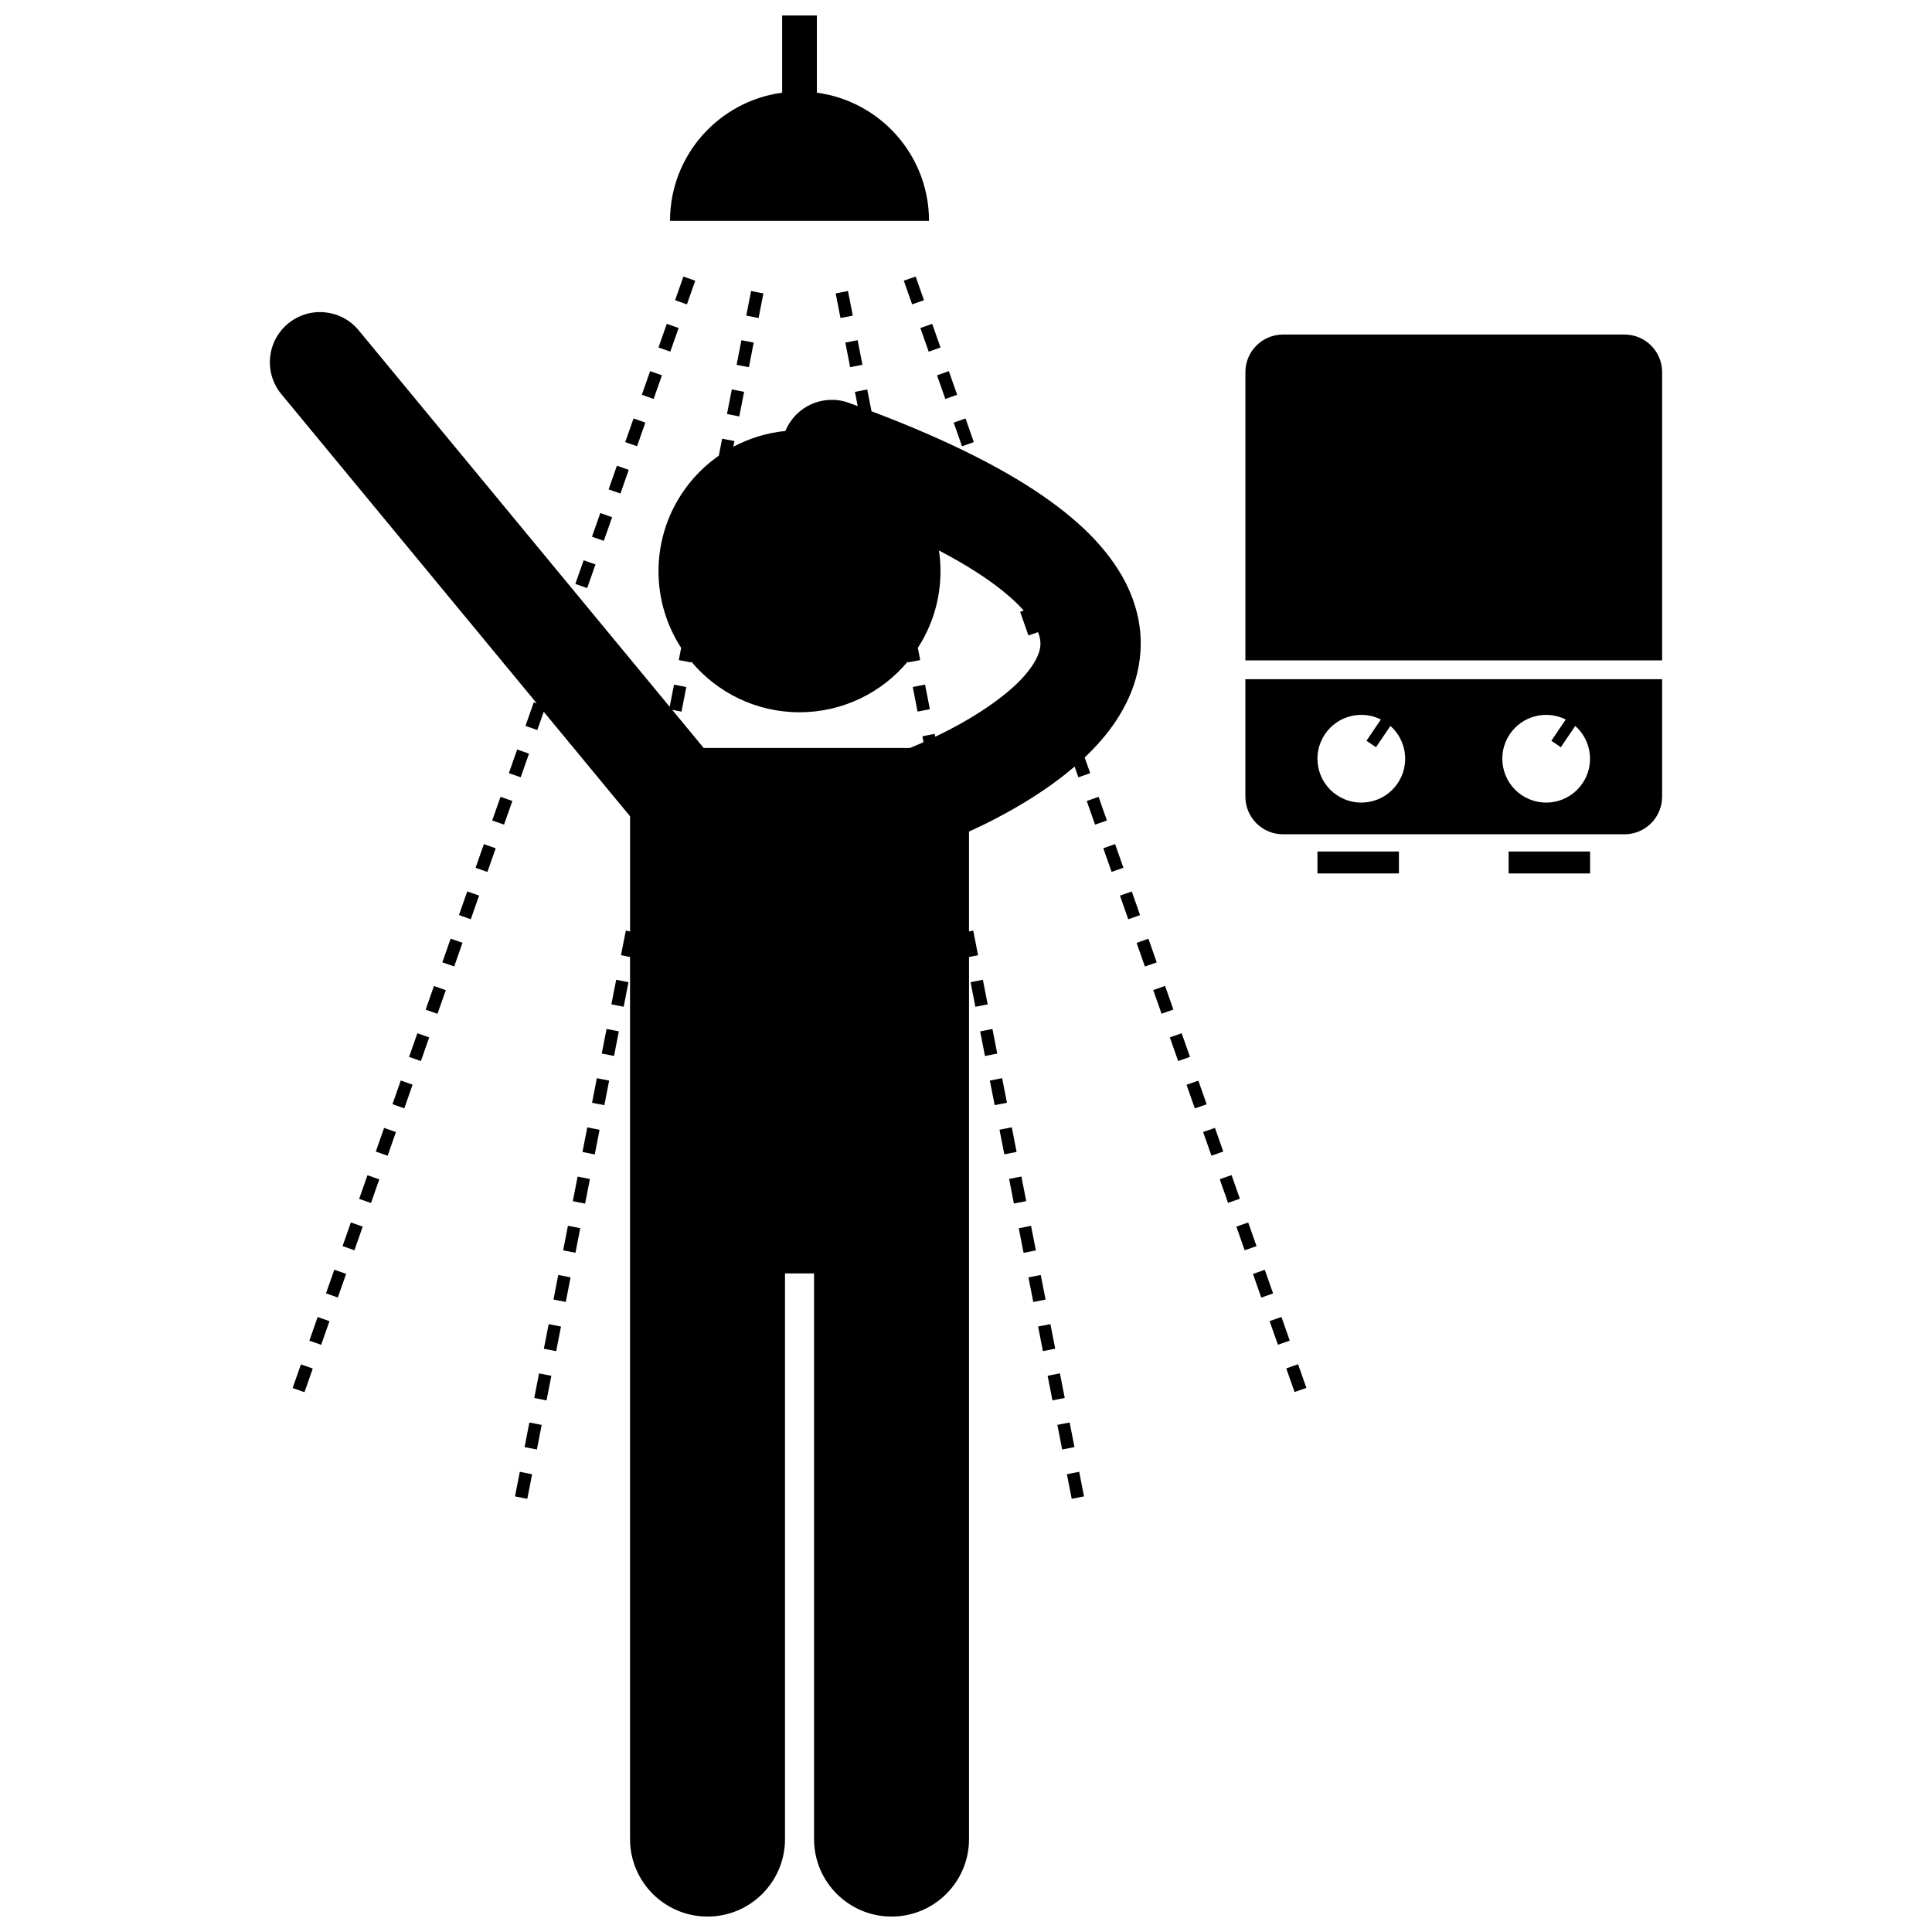 <?xml version="1.0" encoding="UTF-8"?>
<!-- Uploaded to: ICON Repo, www.svgrepo.com, Generator: ICON Repo Mixer Tools -->
<svg width="800px" height="800px" version="1.1" viewBox="144 144 512 512" xmlns="http://www.w3.org/2000/svg">
 <defs>
  <clipPath id="b">
   <path d="m321 148.09h70v54.906h-70z"/>
  </clipPath>
  <clipPath id="a">
   <path d="m215 226h232v425.9h-232z"/>
  </clipPath>
 </defs>
 <path d="m584.48 355.13v-31.137h-110.44v31.137c0 5.5 4.465 9.965 9.965 9.965h90.508c5.504 0 9.965-4.465 9.965-9.965zm-70.082-3.555c-3.59 5.324-10.816 6.723-16.141 3.129-5.32-3.594-6.723-10.82-3.129-16.141 3.305-4.894 9.676-6.461 14.816-3.891l-3.812 5.644 2.523 1.703 3.812-5.641c4.305 3.812 5.234 10.305 1.93 15.195zm48.988 0c-3.59 5.324-10.816 6.723-16.141 3.129-5.32-3.594-6.723-10.82-3.129-16.141 3.305-4.894 9.676-6.461 14.816-3.891l-3.812 5.644 2.523 1.703 3.812-5.641c4.309 3.812 5.238 10.305 1.93 15.195z"/>
 <path d="m584.48 242.62c0-5.504-4.461-9.965-9.965-9.965h-90.508c-5.5 0-9.965 4.461-9.965 9.965v76.395h110.44z"/>
 <g clip-path="url(#b)">
  <path d="m360.48 168.56v-20.465h-9.203v20.465c-16.773 2.254-29.719 16.59-29.719 33.977h68.641c0-17.387-12.945-31.723-29.719-33.977z"/>
 </g>
 <path d="m318.5 236.09 2.203-6.269 3.137 1.102-2.203 6.269z"/>
 <path d="m221.55 511.84 2.203-6.266 3.137 1.102-2.203 6.266z"/>
 <path d="m314.09 248.62 2.203-6.266 3.133 1.102-2.203 6.266z"/>
 <path d="m309.69 261.16 2.207-6.266 3.133 1.102-2.207 6.266z"/>
 <path d="m300.88 286.23 2.207-6.269 3.133 1.102-2.207 6.269z"/>
 <path d="m305.29 273.69 2.199-6.269 3.133 1.102-2.199 6.269z"/>
 <path d="m296.47 298.75 2.203-6.266 3.137 1.102-2.203 6.266z"/>
 <path d="m239.18 461.71 2.203-6.266 3.133 1.102-2.203 6.266z"/>
 <path d="m270.03 373.97 2.203-6.266 3.133 1.102-2.203 6.266z"/>
 <path d="m322.91 223.56 2.199-6.269 3.133 1.102-2.199 6.269z"/>
 <path d="m256.8 411.57 2.203-6.266 3.137 1.102-2.203 6.266z"/>
 <path d="m278.85 348.89 2.203-6.266 3.137 1.102-2.203 6.266z"/>
 <path d="m274.44 361.43 2.207-6.266 3.133 1.102-2.207 6.266z"/>
 <path d="m252.41 424.09 2.199-6.269 3.133 1.102-2.199 6.269z"/>
 <path d="m265.63 386.5 2.199-6.266 3.133 1.102-2.199 6.266z"/>
 <path d="m225.98 499.29 2.199-6.269 3.133 1.102-2.199 6.269z"/>
 <path d="m230.39 486.75 2.207-6.266 3.133 1.102-2.207 6.266z"/>
 <g clip-path="url(#a)">
  <path d="m285.46 330.1-2.203 6.266 3.133 1.102 1.703-4.844 22.879 27.695v30.52l-1.125-0.219-1.277 6.519 2.398 0.469v233.77c0 11.344 9.195 20.531 20.531 20.531 11.336 0 20.535-9.188 20.535-20.531v-149.91h7.699v149.91c0 11.344 9.195 20.531 20.531 20.531 11.34 0 20.535-9.188 20.535-20.531v-233.77l2.394-0.469-1.277-6.519-1.121 0.219v-26.453c4.582-2.09 10.469-5.055 16.547-8.875 3.816-2.418 7.715-5.172 11.434-8.367l1.004 2.856 3.133-1.098-1.465-4.16c1.578-1.496 3.106-3.082 4.562-4.777 5.508-6.43 10.273-15.004 10.297-25.418 0.023-6.16-1.797-12.527-5.176-18.273-5.113-8.68-13.297-16.23-24.945-23.621-10.496-6.621-23.953-13.117-41.23-19.668l-1.133-5.773-3.258 0.641 0.738 3.769c-0.789-0.289-1.57-0.578-2.375-0.871-6.723-2.43-14.109 0.91-16.789 7.461-4.949 0.492-9.609 1.953-13.801 4.184l0.297-1.508-3.262-0.641-0.883 4.512c-9.656 6.754-15.98 17.953-15.98 30.633 0 7.488 2.211 14.453 6.004 20.301l-0.633 3.227 3.262 0.633 0.043-0.23c6.856 8.207 17.16 13.434 28.688 13.434 11.531 0 21.836-5.223 28.688-13.43l0.043 0.227 3.258-0.633-0.629-3.223c3.793-5.848 6.004-12.816 6.004-20.305 0-1.875-0.141-3.715-0.406-5.516 7.398 3.891 13.047 7.562 17.105 10.887 2.25 1.82 4.004 3.516 5.363 5.043l-0.953 0.336 2.203 6.266 2.531-0.891c0.512 1.262 0.633 2.191 0.648 3.035 0.027 1.891-0.906 4.594-3.93 8.16-4.406 5.277-12.852 10.883-20.059 14.586-1.363 0.715-2.66 1.348-3.898 1.941l-0.148-0.762-3.258 0.641 0.305 1.562c-0.801 0.355-1.559 0.688-2.223 0.969-0.516 0.219-0.973 0.406-1.387 0.574l-54.652-0.004-8.348-10.109 2.469 0.48 1.277-6.519-3.258-0.637-1.152 5.867-82.418-99.77c-4.672-5.656-13.051-6.457-18.707-1.781-5.656 4.672-6.457 13.047-1.781 18.707l67.676 81.918z"/>
 </g>
 <path d="m234.79 474.23 2.199-6.269 3.133 1.102-2.199 6.269z"/>
 <path d="m243.59 449.18 2.199-6.269 3.137 1.098-2.199 6.269z"/>
 <path d="m248.01 436.62 2.199-6.269 3.133 1.102-2.199 6.269z"/>
 <path d="m261.23 399.02 2.199-6.269 3.137 1.102-2.199 6.269z"/>
 <path d="m285.58 514.48 1.277-6.519 3.258 0.641-1.277 6.519z"/>
 <path d="m283.02 527.5 1.27-6.519 3.262 0.637-1.27 6.519z"/>
 <path d="m288.13 501.43 1.277-6.519 3.262 0.641-1.277 6.519z"/>
 <path d="m336.66 253.72 1.277-6.519 3.258 0.641-1.277 6.519z"/>
 <path d="m341.77 227.64 1.277-6.519 3.262 0.641-1.277 6.519z"/>
 <path d="m280.48 540.56 1.277-6.516 3.258 0.641-1.277 6.516z"/>
 <path d="m339.21 240.68 1.273-6.519 3.258 0.637-1.273 6.519z"/>
 <path d="m293.24 475.36 1.27-6.519 3.262 0.637-1.27 6.519z"/>
 <path d="m290.67 488.39 1.277-6.519 3.262 0.641-1.277 6.519z"/>
 <path d="m303.47 423.2 1.273-6.519 3.258 0.637-1.273 6.519z"/>
 <path d="m306.02 410.16 1.277-6.516 3.258 0.641-1.277 6.516z"/>
 <path d="m300.9 436.25 1.27-6.519 3.262 0.637-1.27 6.519z"/>
 <path d="m298.36 449.29 1.277-6.519 3.258 0.641-1.277 6.519z"/>
 <path d="m295.8 462.33 1.277-6.519 3.258 0.641-1.277 6.519z"/>
 <path d="m387.91 230.93 3.133-1.102 2.203 6.266-3.133 1.102z"/>
 <path d="m392.32 243.46 3.133-1.102 2.203 6.266-3.133 1.102z"/>
 <path d="m462.84 444 3.133-1.102 2.207 6.269-3.133 1.102z"/>
 <path d="m467.24 456.51 3.137-1.102 2.203 6.266-3.137 1.102z"/>
 <path d="m480.46 494.11 3.137-1.102 2.203 6.266-3.137 1.102z"/>
 <path d="m484.87 506.64 3.133-1.102 2.203 6.266-3.133 1.102z"/>
 <path d="m383.52 218.39 3.137-1.102 2.203 6.269-3.137 1.102z"/>
 <path d="m471.65 469.07 3.137-1.102 2.203 6.266-3.137 1.102z"/>
 <path d="m476.05 481.61 3.133-1.102 2.203 6.266-3.133 1.102z"/>
 <path d="m396.74 256 3.133-1.102 2.203 6.266-3.133 1.102z"/>
 <path d="m454.02 418.92 3.133-1.102 2.203 6.266-3.133 1.102z"/>
 <path d="m440.8 381.35 3.133-1.102 2.203 6.266-3.133 1.102z"/>
 <path d="m445.21 393.87 3.133-1.102 2.203 6.269-3.133 1.102z"/>
 <path d="m436.38 368.79 3.133-1.102 2.203 6.266-3.133 1.102z"/>
 <path d="m432 356.27 3.137-1.102 2.203 6.266-3.137 1.102z"/>
 <path d="m449.62 406.38 3.137-1.102 2.203 6.266-3.137 1.102z"/>
 <path d="m458.44 431.48 3.133-1.102 2.203 6.266-3.133 1.102z"/>
 <path d="m424.21 521.61 3.258-0.641 1.277 6.519-3.258 0.641z"/>
 <path d="m365.46 221.76 3.262-0.641 1.277 6.519-3.262 0.641z"/>
 <path d="m368.02 234.79 3.258-0.641 1.277 6.519-3.258 0.641z"/>
 <path d="m406.32 430.36 3.258-0.641 1.277 6.519-3.258 0.641z"/>
 <path d="m403.75 417.33 3.258-0.641 1.277 6.519-3.258 0.641z"/>
 <path d="m401.21 404.29 3.262-0.641 1.277 6.519-3.262 0.641z"/>
 <path d="m385.89 326.06 3.258-0.641 1.277 6.519-3.258 0.641z"/>
 <path d="m408.88 443.39 3.258-0.637 1.273 6.519-3.258 0.637z"/>
 <path d="m411.42 456.43 3.262-0.641 1.277 6.519-3.262 0.641z"/>
 <path d="m419.11 495.54 3.262-0.637 1.273 6.519-3.262 0.637z"/>
 <path d="m421.63 508.59 3.258-0.641 1.277 6.519-3.258 0.641z"/>
 <path d="m416.55 482.52 3.258-0.641 1.281 6.519-3.258 0.641z"/>
 <path d="m426.74 534.68 3.258-0.637 1.273 6.519-3.258 0.637z"/>
 <path d="m413.98 469.5 3.258-0.641 1.277 6.516-3.258 0.641z"/>
 <path d="m493.14 369.66h21.59v5.812h-21.59z"/>
 <path d="m543.8 369.66h21.59v5.812h-21.59z"/>
</svg>